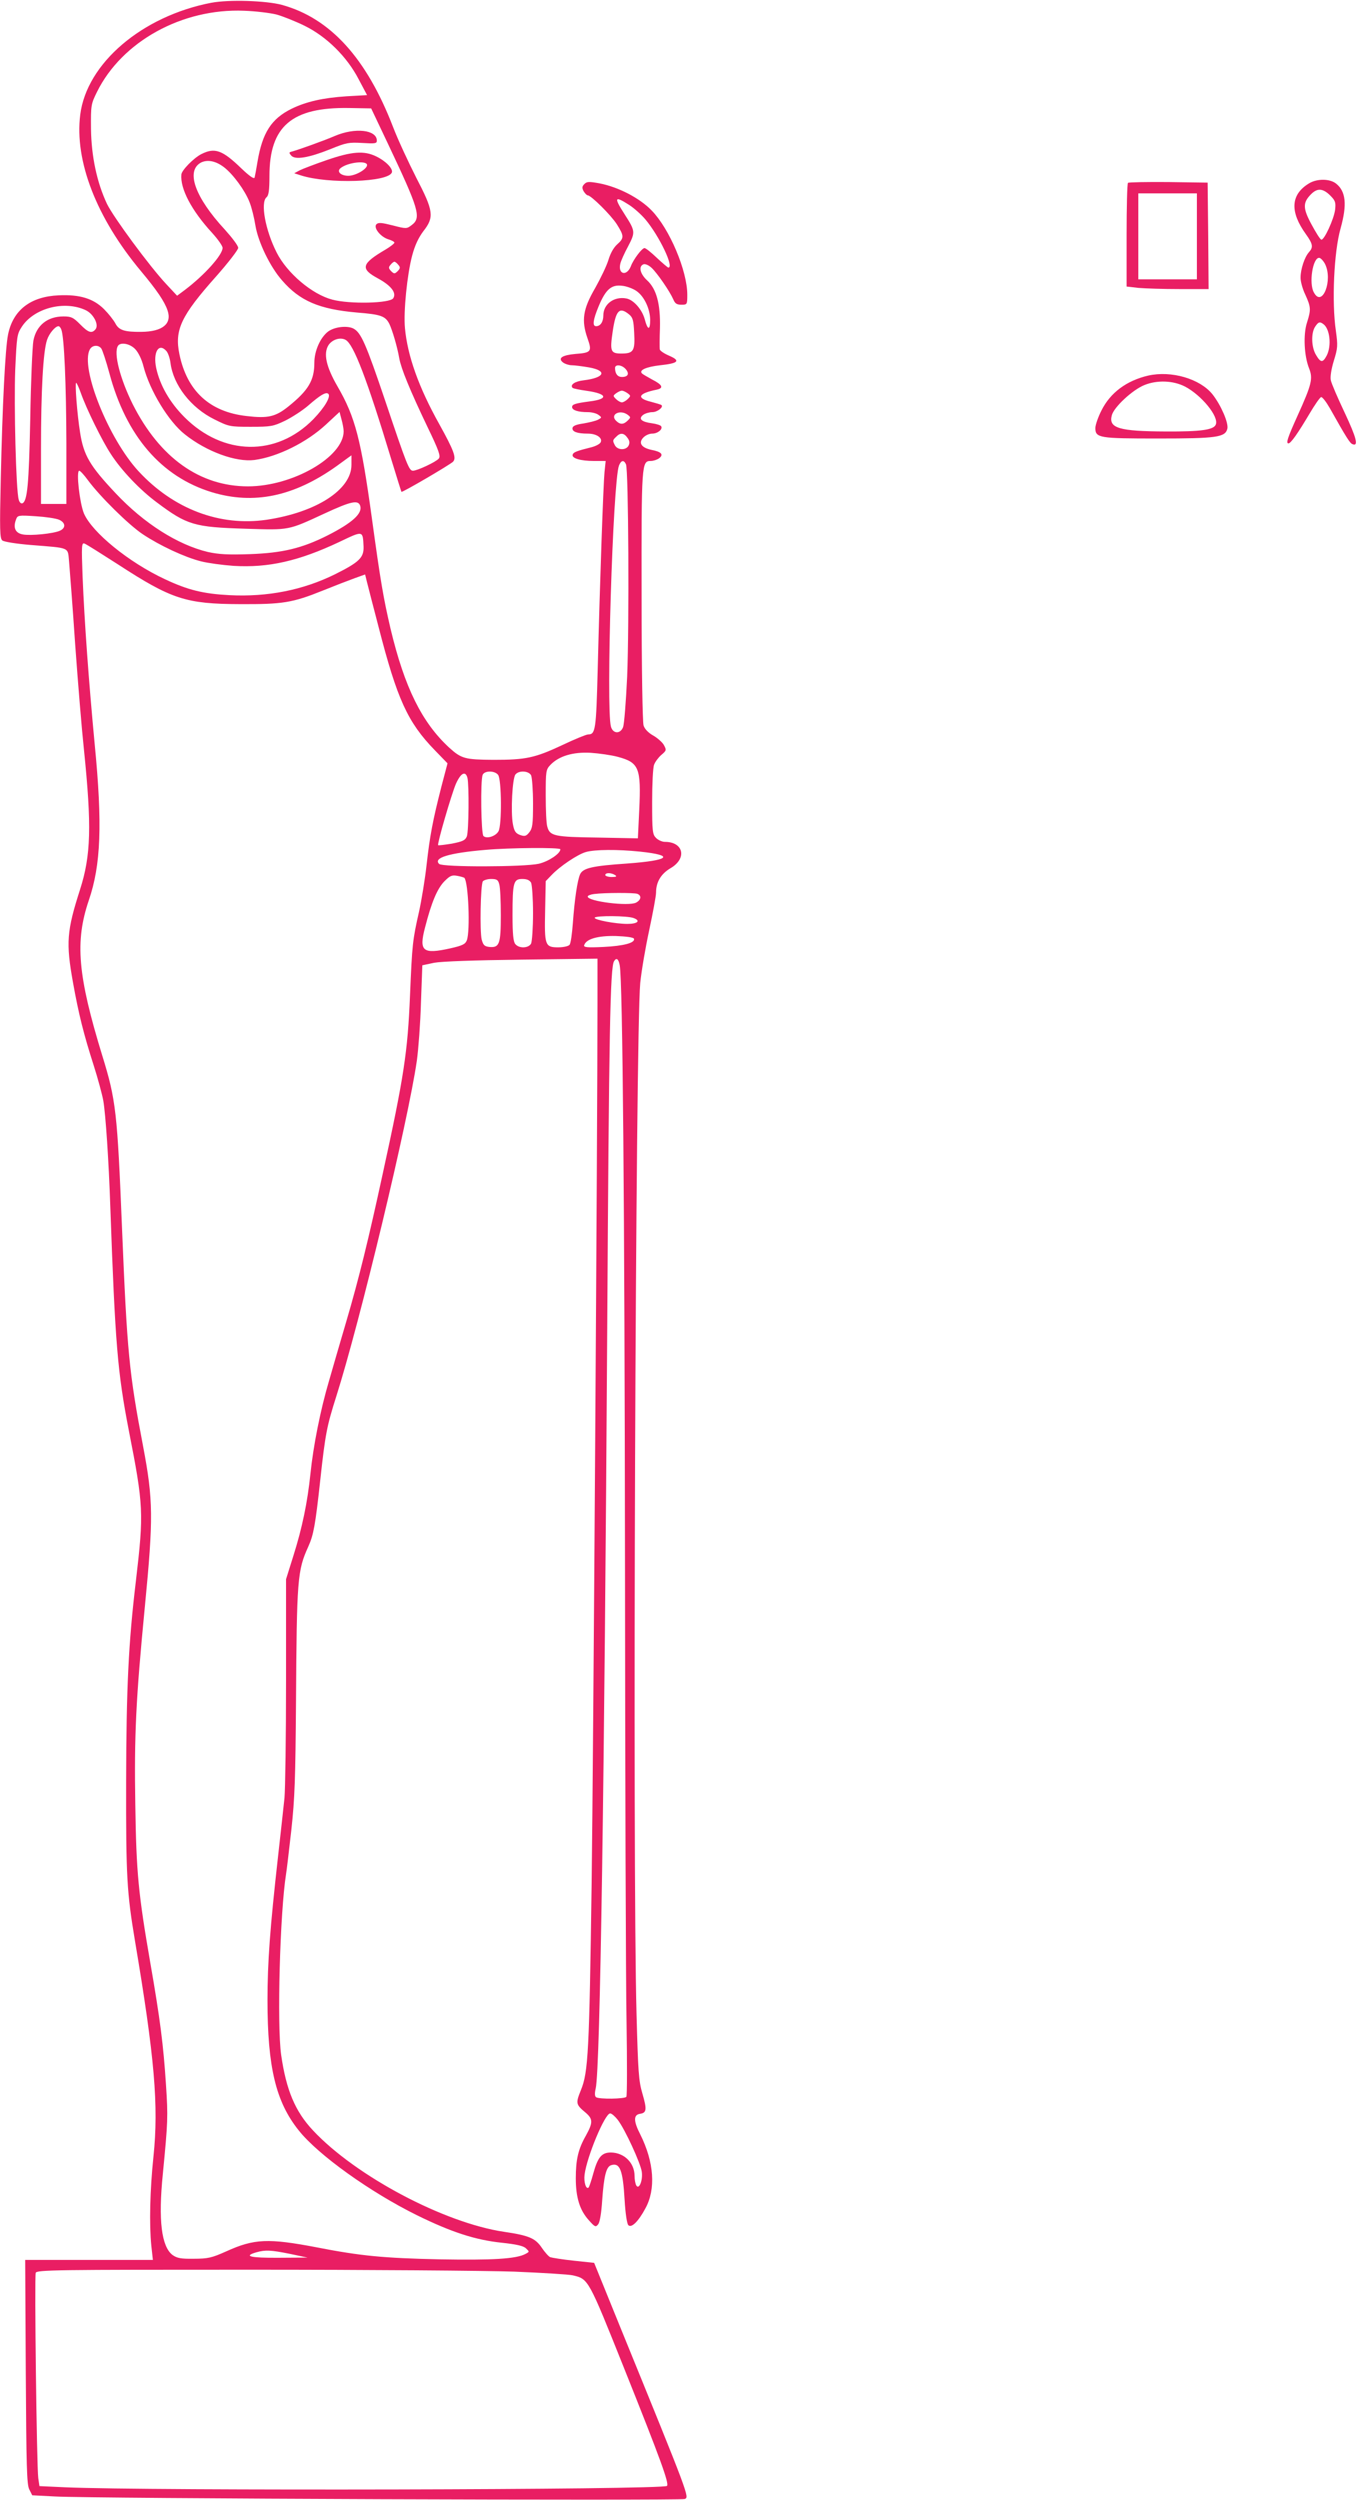 <?xml version="1.0" standalone="no"?>
<!DOCTYPE svg PUBLIC "-//W3C//DTD SVG 20010904//EN"
 "http://www.w3.org/TR/2001/REC-SVG-20010904/DTD/svg10.dtd">
<svg version="1.0" xmlns="http://www.w3.org/2000/svg"
 width="695pt" height="1280pt" viewBox="0 0 695 1280"
 preserveAspectRatio="xMidYMid meet">
<g transform="translate(0,1280) scale(0.1,-0.1)"
fill="#e91e63" stroke="none">
<path d="M1083 12786 c-355 -68 -639 -310 -672 -573 -30 -237 83 -528 310
-800 82 -98 122 -157 137 -202 24 -69 -26 -109 -134 -110 -85 -1 -115 8 -133
43 -9 17 -35 50 -58 73 -55 55 -125 76 -232 71 -145 -6 -235 -76 -260 -202
-14 -69 -29 -366 -37 -736 -6 -263 -5 -307 8 -317 8 -7 72 -17 144 -23 209
-17 190 -9 198 -88 3 -37 18 -226 31 -421 14 -195 34 -438 45 -540 40 -390 36
-540 -20 -715 -68 -212 -73 -272 -36 -477 29 -162 55 -265 106 -424 21 -66 43
-147 49 -180 12 -69 28 -307 36 -545 25 -702 37 -845 95 -1145 75 -382 77
-420 36 -769 -38 -318 -49 -546 -50 -1026 -1 -492 4 -568 45 -815 101 -598
122 -846 95 -1105 -18 -172 -22 -348 -11 -457 l8 -73 -327 0 -327 0 3 -572 c3
-487 5 -578 18 -603 l15 -30 115 -6 c186 -11 3203 -22 3227 -13 24 10 25 8
-330 879 l-134 330 -104 11 c-57 6 -112 15 -121 18 -9 4 -28 26 -43 48 -33 49
-65 63 -194 82 -308 46 -760 286 -978 519 -92 98 -137 207 -163 386 -22 155
-6 729 25 926 3 17 15 118 27 225 18 165 21 266 24 655 4 631 7 674 63 797 27
60 36 109 61 338 26 239 34 279 82 430 122 384 368 1409 413 1720 8 58 18 191
21 297 l7 191 61 13 c39 7 202 13 449 16 l387 5 0 -229 c0 -626 -21 -3843 -30
-4513 -12 -851 -17 -959 -55 -1051 -27 -67 -26 -73 23 -114 39 -33 40 -51 3
-118 -40 -70 -52 -124 -52 -219 0 -98 20 -163 66 -214 32 -36 36 -38 49 -21 8
10 16 57 20 120 9 128 21 174 46 182 45 14 60 -24 69 -178 4 -68 12 -122 19
-129 16 -16 51 18 87 85 55 99 45 238 -26 380 -35 68 -35 100 -1 105 34 5 36
22 12 104 -19 64 -22 112 -30 408 -21 779 -5 5013 19 5277 6 61 27 183 46 271
19 89 35 175 35 192 0 54 25 96 74 125 86 50 67 135 -29 135 -14 0 -34 9 -45
20 -18 18 -20 33 -20 184 0 91 4 176 10 191 5 14 22 37 37 50 27 23 27 25 13
51 -8 14 -33 36 -54 48 -25 14 -44 33 -50 52 -5 17 -10 281 -10 664 -1 679 0
690 47 690 13 0 32 6 43 14 24 19 12 33 -40 43 -51 11 -67 35 -42 62 11 12 31
21 46 21 29 0 56 23 46 38 -3 5 -24 12 -47 15 -54 7 -71 23 -45 43 11 8 32 14
47 14 25 0 58 25 47 36 -3 3 -28 10 -54 17 -77 19 -65 43 29 62 38 8 30 25
-23 52 -24 13 -48 27 -52 31 -17 17 22 34 93 42 94 10 106 23 46 49 -26 11
-48 26 -48 33 -1 7 -1 56 1 109 3 124 -18 200 -66 244 -36 33 -45 72 -18 82 8
3 26 -4 41 -18 29 -27 93 -120 111 -161 9 -22 18 -28 42 -28 29 0 30 1 30 51
0 123 -91 338 -183 432 -61 63 -169 119 -265 138 -55 10 -66 10 -79 -3 -12
-12 -13 -20 -4 -37 7 -11 16 -21 21 -21 17 0 119 -101 149 -148 38 -60 38 -71
2 -103 -18 -16 -35 -46 -45 -80 -9 -30 -40 -94 -68 -144 -63 -108 -71 -166
-39 -257 24 -68 19 -74 -62 -80 -68 -6 -92 -22 -63 -44 11 -8 31 -14 45 -14
13 0 53 -5 88 -11 95 -17 80 -53 -28 -66 -45 -5 -72 -24 -56 -39 3 -3 36 -10
73 -15 105 -15 112 -42 14 -54 -75 -10 -90 -15 -90 -29 0 -16 30 -26 81 -26
19 0 44 -6 54 -14 18 -13 18 -14 -3 -25 -11 -6 -45 -14 -74 -19 -36 -5 -54
-12 -56 -23 -3 -19 24 -29 79 -29 43 0 75 -21 66 -43 -3 -9 -25 -21 -49 -27
-73 -18 -91 -25 -95 -37 -7 -19 40 -33 109 -33 l60 0 -6 -57 c-6 -63 -23 -540
-35 -1015 -8 -305 -11 -328 -49 -328 -9 0 -68 -24 -131 -54 -143 -67 -188 -76
-354 -76 -146 1 -164 6 -226 62 -140 129 -229 308 -301 610 -36 155 -51 240
-95 562 -56 406 -85 520 -176 677 -59 102 -74 170 -46 213 19 28 60 41 87 26
41 -22 109 -199 235 -615 27 -88 50 -162 51 -163 3 -5 246 137 264 154 19 19
5 57 -71 194 -105 188 -162 349 -175 490 -8 85 11 274 37 372 14 53 33 92 57
124 57 73 53 103 -37 276 -40 79 -94 195 -118 258 -136 353 -322 557 -569 625
-82 22 -271 28 -361 11z m332 -60 c33 -9 98 -35 145 -58 112 -55 217 -158 277
-274 l43 -81 -106 -6 c-120 -8 -205 -27 -281 -64 -103 -51 -149 -122 -174
-270 -6 -37 -13 -74 -15 -82 -3 -9 -26 7 -67 46 -98 95 -137 109 -206 74 -39
-20 -100 -82 -102 -104 -7 -73 52 -185 158 -300 29 -32 53 -66 53 -76 0 -36
-92 -139 -194 -216 l-39 -29 -56 60 c-86 92 -270 342 -303 410 -52 110 -80
244 -82 384 -1 122 0 127 31 190 128 258 436 428 753 415 58 -2 132 -11 165
-19z m570 -658 c161 -340 174 -382 124 -420 -26 -20 -28 -20 -98 -2 -55 14
-73 16 -83 6 -17 -17 20 -64 60 -77 18 -5 32 -13 32 -17 0 -5 -21 -21 -46 -36
-123 -72 -130 -98 -39 -147 68 -37 97 -74 79 -102 -16 -26 -223 -31 -312 -7
-104 27 -232 136 -285 241 -58 114 -84 256 -52 283 11 9 15 35 15 109 0 255
115 353 408 348 l113 -2 84 -177z m-838 -124 c46 -35 108 -119 131 -179 11
-27 24 -81 30 -119 14 -85 75 -212 137 -282 91 -105 190 -147 382 -164 125
-10 146 -18 167 -58 15 -31 41 -118 51 -177 9 -51 54 -162 144 -350 59 -122
69 -151 58 -163 -14 -17 -110 -62 -132 -62 -20 0 -31 28 -141 355 -101 299
-125 352 -164 373 -32 16 -96 9 -129 -15 -40 -30 -71 -99 -71 -160 0 -91 -31
-142 -133 -224 -66 -53 -105 -62 -214 -49 -189 21 -305 128 -344 316 -26 125
8 197 189 400 61 69 112 135 112 145 0 11 -31 52 -68 93 -154 166 -202 302
-122 344 33 16 75 8 117 -24z m2075 -193 c25 -16 63 -50 84 -75 71 -85 148
-246 117 -246 -3 0 -30 23 -59 50 -29 28 -57 50 -63 50 -13 0 -57 -58 -70 -93
-21 -53 -67 -42 -54 13 3 14 21 54 40 89 38 73 37 78 -18 164 -56 87 -52 96
23 48z m-1182 -307 c11 -12 10 -18 -3 -32 -16 -15 -18 -15 -34 0 -13 14 -14
20 -3 32 7 9 16 16 20 16 4 0 13 -7 20 -16z m1220 -134 c40 -28 69 -91 70
-147 0 -56 -13 -55 -28 3 -14 50 -57 99 -94 106 -63 12 -118 -29 -118 -87 0
-33 -15 -55 -37 -55 -20 0 -16 32 13 102 36 86 65 112 120 105 23 -2 57 -15
74 -27z m-2821 -98 c40 -19 69 -75 50 -98 -19 -23 -37 -17 -79 26 -35 35 -45
40 -85 40 -82 0 -139 -46 -154 -124 -5 -28 -13 -208 -16 -400 -7 -338 -15
-424 -41 -433 -7 -2 -15 6 -18 19 -14 44 -25 485 -18 665 8 173 9 183 35 222
63 94 217 134 326 83z m2782 -21 c20 -16 24 -30 27 -95 5 -92 -3 -106 -65
-106 -56 0 -60 11 -45 113 16 108 34 128 83 88z m-2907 -78 c15 -37 25 -283
26 -580 l0 -313 -65 0 -65 0 0 283 c0 297 11 499 31 557 11 33 42 70 59 70 4
0 11 -8 14 -17z m379 -101 c16 -17 33 -52 42 -88 32 -124 129 -283 212 -348
112 -89 262 -143 356 -131 119 16 268 90 367 182 l69 64 10 -38 c6 -21 11 -49
11 -61 0 -132 -262 -282 -490 -282 -247 0 -452 147 -590 420 -65 131 -99 262
-76 299 13 21 62 12 89 -17z m-175 5 c6 -7 25 -64 42 -127 86 -322 266 -531
525 -610 215 -65 420 -22 638 133 l77 56 0 -49 c0 -127 -180 -243 -435 -281
-239 -35 -477 55 -656 249 -153 166 -299 529 -249 623 12 22 42 25 58 6z m334
-14 c9 -10 18 -37 21 -60 14 -114 105 -231 225 -290 74 -37 79 -38 186 -38
104 0 115 2 176 31 36 18 89 52 119 78 61 53 88 69 101 61 18 -11 -15 -69 -75
-131 -189 -193 -462 -188 -660 10 -76 76 -126 164 -145 252 -17 81 13 131 52
87z m2352 -92 c21 -24 13 -41 -19 -41 -22 0 -35 17 -35 46 0 20 34 17 54 -5z
m-2790 -123 c28 -80 109 -245 154 -313 55 -85 150 -184 235 -247 155 -116 191
-127 457 -135 224 -7 214 -9 402 78 136 63 173 71 183 39 12 -39 -41 -87 -167
-151 -131 -66 -231 -90 -398 -96 -113 -4 -160 -1 -215 11 -155 37 -327 146
-472 300 -133 141 -165 195 -183 313 -15 93 -27 253 -20 253 3 0 14 -24 24
-52z m2800 -1 c17 -13 17 -14 1 -30 -9 -9 -23 -17 -30 -17 -7 0 -21 8 -30 17
-16 16 -16 17 1 30 10 7 23 13 29 13 6 0 19 -6 29 -13z m0 -110 c17 -13 17
-14 1 -30 -21 -21 -39 -22 -60 -1 -32 32 20 59 59 31z m0 -119 c11 -15 12 -26
5 -40 -13 -24 -55 -23 -69 1 -13 25 -13 27 6 45 21 22 40 20 58 -6z m-8 -135
c13 -27 17 -824 6 -1088 -6 -127 -15 -243 -21 -258 -14 -36 -52 -34 -62 3 -26
93 10 1254 41 1336 11 28 25 31 36 7z m-2756 -81 c62 -84 209 -229 281 -277
87 -58 215 -118 299 -139 36 -9 110 -19 166 -23 179 -11 335 25 541 122 124
59 121 60 125 -23 2 -57 -22 -80 -146 -142 -164 -81 -345 -117 -541 -107 -134
7 -212 26 -331 82 -184 86 -371 238 -414 336 -22 53 -41 219 -24 219 5 0 25
-22 44 -48z m-147 -203 c33 -15 35 -42 4 -56 -33 -15 -150 -27 -191 -19 -37 7
-50 34 -34 76 8 22 11 23 101 17 50 -3 104 -11 120 -18z m302 -229 c274 -178
347 -202 625 -203 217 -1 268 7 422 69 62 25 137 54 165 64 l53 19 9 -37 c5
-20 32 -125 60 -232 95 -370 149 -488 288 -631 l65 -67 -31 -118 c-45 -176
-59 -251 -76 -400 -8 -74 -26 -183 -39 -242 -33 -146 -35 -165 -46 -427 -12
-291 -31 -417 -140 -915 -72 -332 -121 -533 -186 -754 -31 -105 -71 -243 -89
-306 -44 -148 -81 -336 -95 -475 -15 -145 -42 -277 -88 -422 l-37 -118 0 -520
c0 -286 -4 -556 -8 -600 -5 -44 -19 -179 -33 -300 -41 -365 -54 -541 -54 -735
0 -344 43 -521 160 -667 99 -125 366 -316 605 -434 177 -87 300 -127 435 -141
74 -8 111 -16 124 -29 18 -17 18 -17 -2 -28 -48 -26 -170 -33 -442 -28 -285 6
-406 18 -626 61 -251 48 -322 45 -467 -21 -72 -32 -92 -37 -164 -37 -67 -1
-86 3 -109 19 -57 43 -74 178 -50 415 26 269 27 291 16 458 -13 202 -30 335
-80 622 -61 352 -72 461 -77 810 -6 355 3 541 49 1015 44 455 43 545 -9 820
-72 377 -82 483 -108 1115 -24 595 -31 659 -101 885 -126 411 -141 584 -69
796 62 181 70 389 30 799 -30 317 -53 631 -62 859 -6 158 -5 174 10 168 9 -3
86 -52 172 -107z m2560 -985 c108 -29 119 -57 109 -271 l-7 -146 -206 4 c-223
3 -245 8 -258 56 -5 15 -8 86 -8 159 0 125 1 133 24 157 43 45 115 67 206 62
44 -3 107 -12 140 -21z m-614 -92 c18 -22 20 -258 2 -289 -15 -26 -61 -40 -77
-24 -12 12 -16 283 -4 313 9 22 61 23 79 0z m169 -2 c5 -11 10 -76 10 -144 0
-108 -3 -128 -19 -148 -16 -20 -23 -22 -47 -14 -23 9 -30 18 -37 55 -12 63 -3
236 13 255 18 22 67 19 80 -4z m-326 -13 c9 -36 7 -274 -3 -300 -8 -20 -21
-26 -76 -37 -37 -6 -69 -10 -71 -8 -6 6 68 260 91 314 25 56 49 68 59 31z
m476 -366 c0 -22 -60 -62 -110 -74 -75 -17 -494 -18 -511 -1 -31 31 49 56 238
72 121 11 383 13 383 3z m408 -12 c181 -19 152 -45 -67 -61 -177 -12 -225 -23
-240 -55 -14 -32 -28 -127 -37 -249 -4 -55 -11 -106 -17 -112 -5 -7 -31 -13
-58 -13 -68 0 -71 10 -67 190 l3 149 30 31 c41 44 135 107 176 118 45 13 162
14 277 2z m-128 -120 c11 -7 7 -10 -17 -10 -18 0 -33 5 -33 10 0 13 30 13 50
0z m-772 -14 c21 -21 31 -272 13 -320 -8 -20 -22 -27 -84 -41 -143 -32 -162
-15 -130 107 33 129 63 200 100 237 28 28 38 32 65 27 17 -3 33 -8 36 -10z
m179 -33 c5 -16 8 -87 8 -159 0 -147 -7 -167 -59 -162 -25 3 -31 9 -39 38 -10
41 -6 279 6 298 5 6 24 12 42 12 29 0 36 -4 42 -27z m163 8 c5 -11 10 -81 10
-156 0 -75 -5 -145 -10 -156 -13 -24 -62 -26 -81 -2 -10 12 -14 51 -14 147 0
169 5 186 50 186 24 0 37 -6 45 -19z m544 -57 c23 -9 20 -31 -6 -45 -38 -20
-248 6 -248 31 0 5 15 11 33 13 54 7 204 7 221 1z m-19 -124 c38 -14 21 -30
-32 -30 -61 0 -173 21 -167 32 7 11 167 10 199 -2z m2 -106 c7 -21 -53 -37
-156 -42 -85 -4 -103 -2 -99 9 10 32 70 49 162 47 53 -2 91 -7 93 -14z m-73
-136 c15 -79 25 -1237 27 -3068 1 -1086 4 -2141 8 -2345 3 -203 3 -374 -1
-380 -9 -11 -138 -13 -155 -2 -7 5 -8 19 -2 45 23 102 45 1593 59 3892 9 1514
15 1848 35 1879 12 20 23 12 29 -21z m-10 -5911 c37 -48 117 -222 123 -266 6
-44 -14 -93 -28 -70 -5 8 -9 30 -9 49 0 67 -53 119 -121 120 -47 0 -67 -23
-90 -106 -10 -37 -21 -69 -24 -73 -13 -13 -26 27 -21 66 12 92 104 313 131
313 8 0 25 -15 39 -33z m-1679 -686 l90 -19 -147 -1 c-146 -1 -184 8 -115 28
47 13 72 12 172 -8z m1150 -91 c143 -6 278 -14 299 -19 80 -19 79 -17 263
-477 188 -470 231 -589 219 -601 -19 -20 -2653 -26 -3083 -7 l-131 6 -6 41
c-8 61 -20 1032 -13 1051 6 15 104 16 1099 16 601 0 1210 -5 1353 -10z"/>
<path d="M1715 12104 c-53 -23 -186 -71 -224 -81 -11 -3 -11 -6 0 -19 20 -24
90 -12 200 32 83 34 96 36 165 32 65 -4 74 -3 74 12 0 56 -112 68 -215 24z"/>
<path d="M1675 11981 c-61 -21 -124 -45 -140 -53 l-28 -15 34 -11 c141 -45
447 -35 466 15 7 19 -31 59 -82 83 -60 29 -122 25 -250 -19z m205 -26 c0 -21
-59 -55 -96 -55 -39 0 -61 22 -40 39 36 30 136 41 136 16z"/>
<path d="M6704 11861 c-94 -57 -99 -145 -15 -261 35 -49 38 -66 15 -91 -22
-24 -43 -87 -43 -129 -1 -19 10 -59 24 -88 29 -64 30 -77 9 -143 -20 -61 -15
-172 11 -236 20 -51 13 -81 -58 -238 -53 -117 -62 -145 -48 -145 12 0 48 51
109 154 26 44 52 81 58 83 6 2 26 -24 45 -57 87 -155 103 -179 116 -184 32
-13 21 31 -40 161 -36 76 -68 150 -71 166 -4 16 2 56 15 99 21 67 21 79 11
153 -22 148 -10 407 24 526 34 122 27 189 -23 229 -33 26 -98 26 -139 1z m108
-61 c27 -27 30 -36 26 -73 -6 -49 -57 -159 -71 -154 -6 2 -28 37 -50 78 -45
83 -45 112 -2 155 32 32 60 30 97 -6z m-26 -351 c42 -83 -14 -227 -57 -146
-26 46 -6 177 27 177 7 0 21 -14 30 -31z m-10 -307 c35 -23 45 -111 19 -162
-20 -38 -31 -38 -55 3 -24 39 -26 113 -4 145 16 24 23 26 40 14z"/>
<path d="M5777 11864 c-4 -4 -7 -125 -7 -269 l0 -262 61 -7 c34 -3 129 -6 211
-6 l148 0 -2 273 -3 272 -201 3 c-110 1 -203 -1 -207 -4z m353 -274 l0 -220
-150 0 -150 0 0 220 0 220 150 0 150 0 0 -220z"/>
<path d="M5880 10877 c-111 -26 -194 -88 -239 -179 -17 -33 -31 -74 -31 -89 0
-51 18 -54 320 -54 301 0 345 6 356 50 7 29 -32 120 -76 176 -64 80 -211 123
-330 96z m189 -56 c84 -44 174 -153 158 -194 -10 -28 -77 -37 -257 -36 -238 1
-293 17 -276 82 10 42 107 132 168 156 65 26 146 23 207 -8z"/>
</g>
</svg>

